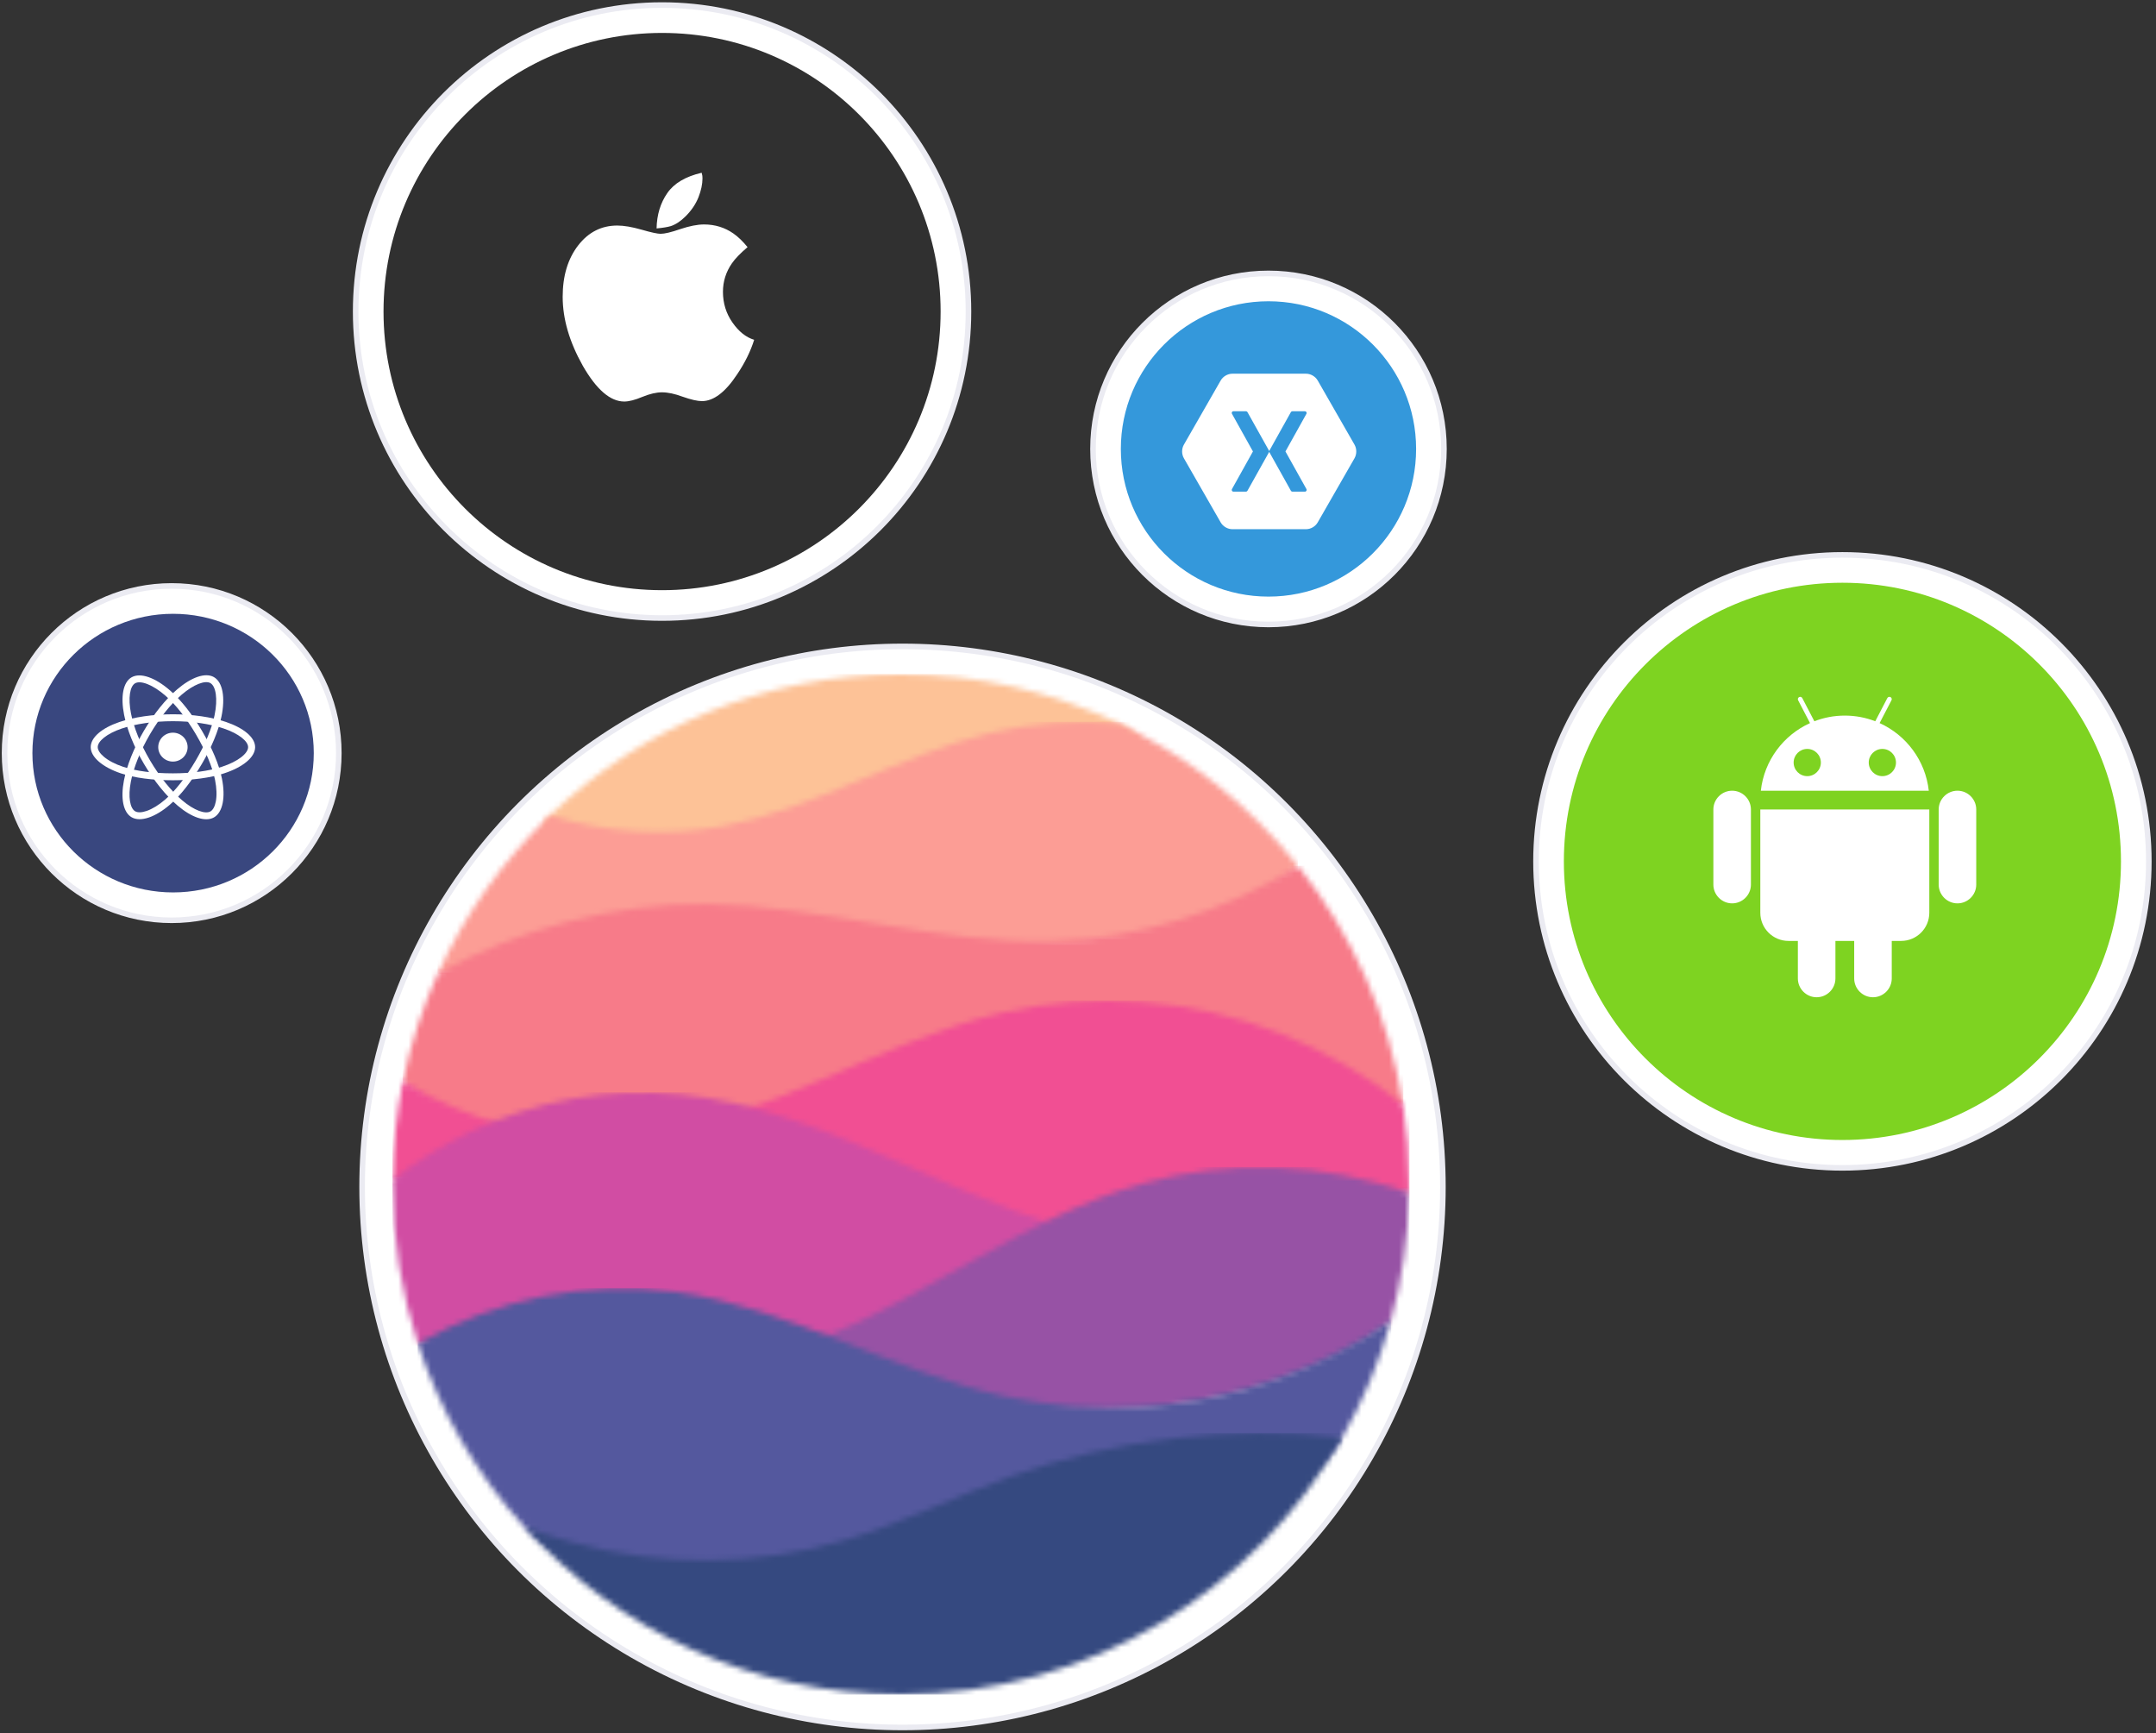 <?xml version="1.0" encoding="UTF-8"?>
<svg width="387px" height="311px" viewBox="0 0 387 311" version="1.1" xmlns="http://www.w3.org/2000/svg" xmlns:xlink="http://www.w3.org/1999/xlink">
    <rect x="0" y="0" width="387" height="311" fill="#333333" stroke="none"/>
    <!-- Generator: Sketch 41.2 (35397) - http://www.bohemiancoding.com/sketch -->
    <title>what-we-do-hero</title>
    <desc>Created with Sketch.</desc>
    <defs>
        <path d="M104.059,8.818 C92.204,3.164 78.94,0 64.941,0 C40.518,0 18.337,9.628 1.962,25.307 C-15.447,41.977 134.873,23.513 104.059,8.818 Z" id="path-1"></path>
        <path d="M154.463,25.847 C154.567,25.978 147.022,36.097 124.344,38.969 C78.571,44.767 -0.013,45.38 0.105,45.119 C4.966,34.401 11.827,24.79 20.209,16.764 C30.085,19.858 40.835,20.628 51.004,18.748 C67.793,15.667 82.731,5.933 99.338,1.966 C106.71,0.19 114.741,-0.33 122.305,0.273 C134.873,6.267 145.859,15.059 154.463,25.847 Z" id="path-3"></path>
        <path d="M179.999,43.025 C180.057,43.394 76.782,53.134 26.463,50.295 C10.069,49.37 0.394,39.425 0.504,38.882 C1.887,32.115 4.014,25.62 6.796,19.488 C21.333,11.505 38.436,6.897 55.02,7.079 C75.817,7.293 96.219,14.249 117.017,13.731 C132.462,13.337 148.03,8.39 161.153,0.217 C170.825,12.344 177.485,26.993 179.999,43.025 Z" id="path-5"></path>
        <path d="M182.937,32.954 C182.937,33.461 182.925,34.473 182.925,34.473 C182.925,34.473 154.24,41.732 117.297,41.298 C65.554,40.692 0.47,32.318 0.471,32.165 C0.523,26.091 1.164,20.159 2.339,14.422 C14.736,22.096 29.77,25.855 44.241,24.273 C55.748,23.022 66.678,18.75 77.334,14.204 C87.991,9.657 98.587,4.775 109.851,2.151 C126.397,-1.693 144.098,-0.351 159.916,5.904 C167.611,8.949 175.247,13.327 181.823,18.605 C182.556,23.28 182.937,28.072 182.937,32.954 Z" id="path-7"></path>
        <path d="M79.469,46.199 C52.097,51.271 5.122,45.421 5.004,45.059 C2.061,36.066 0.468,26.458 0.468,16.477 C0.468,16.213 0.47,15.95 0.471,15.687 C4.627,12.381 9.48,9.433 14.219,7.142 C25.939,1.437 39.236,-0.943 52.201,0.338 C65.013,1.62 77.248,6.38 89.089,11.506 C99.065,15.825 108.976,20.49 119.331,23.713 C120.345,24.029 109.6,40.616 79.469,46.199 Z" id="path-9"></path>
        <path d="M0.426,33.409 C0.789,38.621 33.245,45.65 61.319,43.522 C85.96,41.653 104.139,30.742 106.05,27.504 C108.066,20.185 109.201,12.5 109.329,4.568 C94.077,-0.828 76.855,-1.534 61.319,2.932 C40.522,8.882 23.065,23.131 2.935,31.064 C1.276,31.718 0.481,32.454 0.426,33.234 L0.426,33.409 L0.426,33.409 Z" id="path-11"></path>
        <path d="M165.95,27.314 C150.197,54.756 35.938,61.638 19.247,43.179 C10.75,33.782 4.174,22.606 0.137,10.274 C14.169,2.227 30.595,-1.19 46.382,0.976 C66.815,3.784 85.122,15.226 105.282,19.681 C121.555,23.281 138.8,22.152 154.466,16.477 C161.549,13.891 168.571,10.427 174.78,6.143 C172.717,13.629 169.731,20.73 165.95,27.314 Z" id="path-13"></path>
        <path d="M147.227,0.844 C131.506,28.412 101.906,46.99 67.982,46.99 C41.179,46.99 17.075,35.393 0.383,16.928 C3.153,17.99 6.251,18.909 9.091,19.711 C24.97,24.105 42.063,23.983 57.85,19.315 C67.96,16.324 77.463,11.564 87.392,7.964 C106.336,1.109 127.188,-1.304 147.227,0.844 Z" id="path-15"></path>
    </defs>
    <g id="Page-1" stroke="none" stroke-width="1" fill="none" fill-rule="evenodd">
        <g id="what-we-do-hero">
            <g id="about">
                <g id="about-copy-12">
                    <g id="Group-5">
                        <g id="what-we-do-graphic">
                            <g id="what-we-do-hero">
                                <g id="realm" transform="translate(65, 116)">
                                    <g id="logo">
                                        <g id="Oval">
                                            <g id="path-1-link" fill="#000000">
                                                <circle id="path-1" cx="97" cy="97" r="97"></circle>
                                            </g>
                                            <g id="path-1-link" stroke="#EBEBF2" fill="#FFFFFF">
                                                <circle id="path-1" cx="97" cy="97" r="97"></circle>
                                            </g>
                                        </g>
                                        <g id="Group" transform="translate(5, 5)">
                                            <g id="Group-3" transform="translate(26.762, 0)">
                                                <g id="Fill-1-Clipped">
                                                    <mask id="mask-2" fill="white">
                                                        <use xlink:href="#path-1"></use>
                                                    </mask>
                                                    <g id="path-3"></g>
                                                    <polygon id="Fill-1" fill="#FDC297" mask="url(#mask-2)" points="0.547 31.953 108.277 31.953 108.277 -0.049 0.547 -0.049"></polygon>
                                                </g>
                                            </g>
                                            <g id="Group-6" transform="translate(8.515, 8.544)">
                                                <g id="Fill-4-Clipped">
                                                    <mask id="mask-4" fill="white">
                                                        <use xlink:href="#path-3"></use>
                                                    </mask>
                                                    <g id="path-5"></g>
                                                    <polygon id="Fill-4" fill="#FC9D95" mask="url(#mask-4)" points="0.036 45.232 154.478 45.232 154.478 -0.024 0.036 -0.024"></polygon>
                                                </g>
                                            </g>
                                            <g id="Group-9" transform="translate(1.825, 34.174)">
                                                <g id="Fill-7-Clipped">
                                                    <mask id="mask-6" fill="white">
                                                        <use xlink:href="#path-5"></use>
                                                    </mask>
                                                    <g id="path-7"></g>
                                                    <polygon id="Fill-7" fill="#F77B89" mask="url(#mask-6)" points="0.45 50.871 180.072 50.871 180.072 0.195 0.45 0.195"></polygon>
                                                </g>
                                            </g>
                                            <g id="Group-12" transform="translate(0, 58.585)">
                                                <g id="Fill-10-Clipped">
                                                    <mask id="mask-8" fill="white">
                                                        <use xlink:href="#path-7"></use>
                                                    </mask>
                                                    <g id="path-9"></g>
                                                    <polygon id="Fill-10" fill="#F14F93" mask="url(#mask-8)" points="0.45 41.327 182.992 41.327 182.992 -0.049 0.45 -0.049"></polygon>
                                                </g>
                                            </g>
                                            <g id="Group-15" transform="translate(0, 75.062)">
                                                <g id="Fill-13-Clipped">
                                                    <mask id="mask-10" fill="white">
                                                        <use xlink:href="#path-9"></use>
                                                    </mask>
                                                    <g id="path-11"></g>
                                                    <polygon id="Fill-13" fill="#D14DA3" mask="url(#mask-10)" points="0.45 48.283 119.42 48.283 119.42 -0.049 0.45 -0.049"></polygon>
                                                </g>
                                            </g>
                                            <g id="Group-18" transform="translate(73.596, 88.487)">
                                                <g id="Fill-16-Clipped">
                                                    <mask id="mask-12" fill="white">
                                                        <use xlink:href="#path-11"></use>
                                                    </mask>
                                                    <g id="path-13"></g>
                                                    <polygon id="Fill-16" fill="#9752A5" mask="url(#mask-12)" points="0.426 43.938 109.396 43.938 109.396 -0.073 0.426 -0.073"></polygon>
                                                </g>
                                            </g>
                                            <g id="Group-21" transform="translate(4.866, 109.846)">
                                                <g id="Fill-19-Clipped">
                                                    <mask id="mask-14" fill="white">
                                                        <use xlink:href="#path-13"></use>
                                                    </mask>
                                                    <g id="path-15"></g>
                                                    <polygon id="Fill-19" fill="#54589E" mask="url(#mask-14)" points="0.109 53.556 174.842 53.556 174.842 0.317 0.109 0.317"></polygon>
                                                </g>
                                            </g>
                                            <g id="Group-24" transform="translate(23.721, 136.087)">
                                                <g id="Fill-22-Clipped">
                                                    <mask id="mask-16" fill="white">
                                                        <use xlink:href="#path-15"></use>
                                                    </mask>
                                                    <g id="path-17"></g>
                                                    <polygon id="Fill-22" fill="#354980" mask="url(#mask-16)" points="0.377 47.014 147.228 47.014 147.228 0.073 0.377 0.073"></polygon>
                                                </g>
                                            </g>
                                        </g>
                                    </g>
                                </g>
                                <g id="languages">
                                    <g id="apple" transform="translate(63.841, 0.909)">
                                        <g id="Oval-Copy-2">
                                            <g id="path-19-link" fill="#000000">
                                                <ellipse id="path-19" cx="55" cy="55" rx="55" ry="55"></ellipse>
                                            </g>
                                            <g id="path-19-link" stroke="#EBEBF2" fill="#FFFFFF">
                                                <ellipse id="path-19" cx="55" cy="55" rx="55" ry="55"></ellipse>
                                            </g>
                                        </g>
                                        <ellipse id="Oval" fill="#303030" cx="55" cy="55" rx="50" ry="50"></ellipse>
                                        <g id="Page-1" transform="translate(37.159, 30.091)" fill="#FFFFFF">
                                            <g id="Group">
                                                <g id="apple">
                                                    <path d="M34.372,29.977 C33.731,32.033 32.719,34.089 31.337,36.145 C29.215,39.37 27.101,40.982 24.995,40.982 C24.189,40.982 23.037,40.719 21.54,40.192 C20.125,39.666 18.884,39.403 17.815,39.403 C16.812,39.403 15.644,39.674 14.311,40.218 C12.978,40.777 11.893,41.056 11.054,41.056 C8.553,41.056 6.078,38.926 3.627,34.666 C1.209,30.373 0,26.236 0,22.256 C0,18.505 0.93,15.429 2.789,13.027 C4.631,10.659 6.967,9.475 9.797,9.475 C10.981,9.475 12.437,9.721 14.164,10.215 C15.875,10.709 17.01,10.956 17.569,10.956 C18.309,10.956 19.485,10.676 21.097,10.117 C22.775,9.558 24.197,9.279 25.365,9.279 C27.322,9.279 29.074,9.813 30.62,10.883 C31.475,11.475 32.33,12.297 33.186,13.351 C31.887,14.453 30.95,15.424 30.374,16.263 C29.304,17.809 28.769,19.512 28.769,21.37 C28.769,23.409 29.337,25.243 30.472,26.871 C31.606,28.5 32.906,29.536 34.37,29.98 L34.372,29.977 Z M25.095,1.036 C25.095,2.039 24.856,3.158 24.379,4.391 C23.886,5.625 23.121,6.76 22.085,7.796 C21.197,8.684 20.309,9.277 19.421,9.572 C18.813,9.753 17.957,9.893 16.855,9.992 C16.905,7.542 17.546,5.428 18.78,3.651 C19.997,1.891 22.053,0.674 24.948,0 C24.965,0.049 24.985,0.14 25.01,0.272 C25.034,0.403 25.054,0.494 25.071,0.543 C25.071,0.61 25.075,0.692 25.084,0.79 C25.092,0.887 25.096,0.97 25.096,1.036 L25.095,1.036 Z" id="Shape"></path>
                                                </g>
                                            </g>
                                        </g>
                                    </g>
                                    <g id="react-native" transform="translate(0.817, 105.149)">
                                        <g id="Oval-Copy-3">
                                            <g id="path-21-link" fill="#000000">
                                                <ellipse id="path-21" cx="30" cy="30" rx="30" ry="30"></ellipse>
                                            </g>
                                            <g id="path-21-link" stroke="#EBEBF2" fill="#FFFFFF">
                                                <ellipse id="path-21" cx="30" cy="30" rx="30" ry="30"></ellipse>
                                            </g>
                                        </g>
                                        <ellipse id="Oval" fill="#39477F" cx="30.253" cy="30" rx="25.253" ry="25"></ellipse>
                                        <g id="react" transform="translate(15.432, 16.018)" fill="#FFFFFF">
                                            <ellipse id="Oval" cx="14.79" cy="12.908" rx="2.636" ry="2.594"></ellipse>
                                            <path d="M14.79,8.254 C18.195,8.254 21.43,8.727 23.889,9.56 C26.62,10.485 28.286,11.853 28.286,12.908 C28.286,14.031 26.487,15.489 23.566,16.441 C21.24,17.2 18.128,17.613 14.79,17.613 C11.283,17.613 8.136,17.208 5.838,16.434 C4.399,15.95 3.21,15.321 2.395,14.634 C1.663,14.017 1.294,13.405 1.294,12.908 C1.294,11.85 2.896,10.501 5.568,9.584 C8.029,8.74 11.342,8.254 14.79,8.254 L14.79,8.254 L14.79,8.254 Z M14.79,7.013 C11.208,7.013 7.756,7.519 5.153,8.412 C2.029,9.484 0.033,11.165 0.033,12.908 C0.033,14.708 2.175,16.514 5.43,17.609 C7.876,18.432 11.155,18.854 14.79,18.854 C18.254,18.854 21.497,18.423 23.962,17.619 C27.346,16.516 29.547,14.732 29.547,12.908 C29.547,11.158 27.487,9.467 24.3,8.386 C21.7,7.506 18.328,7.013 14.79,7.013 L14.79,7.013 L14.79,7.013 Z" id="Shape"></path>
                                            <path d="M9.579,9.976 C7.79,13.03 6.51,16.226 5.996,18.891 C5.379,22.091 5.861,24.632 7.395,25.503 C8.98,26.402 11.639,25.478 14.229,23.25 C16.175,21.575 18.185,18.99 20.001,15.891 C21.731,12.938 22.972,9.958 23.496,7.454 C24.215,4.018 23.745,1.25 22.14,0.338 C20.6,-0.536 18.082,0.376 15.539,2.554 C13.465,4.33 11.347,6.959 9.579,9.976 L9.579,9.976 Z M10.671,10.596 C12.373,7.692 14.404,5.171 16.366,3.49 C18.545,1.624 20.582,0.887 21.51,1.413 C22.498,1.974 22.882,4.237 22.261,7.204 C21.767,9.565 20.576,12.425 18.909,15.271 C17.157,18.261 15.228,20.742 13.399,22.316 C12.254,23.301 11.106,24 10.095,24.351 C9.186,24.667 8.462,24.676 8.025,24.428 C7.094,23.9 6.707,21.859 7.235,19.123 C7.721,16.604 8.949,13.535 10.671,10.596 L10.671,10.596 Z" id="Combined-Shape"></path>
                                            <path d="M9.584,15.9 C11.379,18.951 13.553,21.638 15.642,23.408 C18.151,25.532 20.628,26.39 22.161,25.517 C23.744,24.615 24.258,21.885 23.59,18.564 C23.088,16.068 21.817,13.063 19.996,9.967 C18.26,7.017 16.257,4.47 14.315,2.773 C11.649,0.444 8.978,-0.538 7.374,0.376 C5.836,1.253 5.38,3.855 6.027,7.111 C6.555,9.767 7.812,12.886 9.584,15.9 L9.584,15.9 Z M10.675,15.278 C8.969,12.378 7.764,9.385 7.265,6.873 C6.71,4.083 7.079,1.978 8.006,1.45 C8.993,0.888 11.176,1.69 13.478,3.701 C15.31,5.302 17.232,7.746 18.905,10.589 C20.662,13.576 21.882,16.46 22.354,18.805 C22.649,20.274 22.691,21.602 22.495,22.639 C22.32,23.572 21.966,24.194 21.529,24.443 C20.599,24.973 18.61,24.284 16.465,22.467 C14.49,20.795 12.403,18.215 10.675,15.278 L10.675,15.278 Z" id="Combined-Shape"></path>
                                        </g>
                                    </g>
                                    <g id="xamarin" transform="translate(196.19, 49.063)">
                                        <g id="Oval-Copy-4">
                                            <g id="path-23-link" fill="#000000">
                                                <ellipse id="path-23" cx="31.5" cy="31.5" rx="31.5" ry="31.5"></ellipse>
                                            </g>
                                            <g id="path-23-link" stroke="#EBEBF2" fill="#FFFFFF">
                                                <ellipse id="path-23" cx="31.5" cy="31.5" rx="31.5" ry="31.5"></ellipse>
                                            </g>
                                        </g>
                                        <ellipse id="Oval" fill="#3498DB" cx="31.5" cy="31.5" rx="26.5" ry="26.5"></ellipse>
                                        <path d="M25.02,18 C24.175,18.002 23.349,18.483 22.924,19.216 L16.314,30.736 C15.895,31.471 15.895,32.433 16.314,33.168 L22.924,44.688 C23.349,45.421 24.175,45.902 25.02,45.904 L38.24,45.904 C39.084,45.902 39.911,45.421 40.336,44.688 L46.946,33.168 C47.364,32.433 47.364,31.471 46.946,30.736 L40.336,19.216 C39.911,18.483 39.084,18.002 38.24,18 L25.02,18 L25.02,18 Z M25.14,24.739 C25.158,24.737 25.177,24.737 25.195,24.739 L27.475,24.739 C27.576,24.741 27.674,24.8 27.725,24.888 L31.593,31.803 C31.612,31.838 31.625,31.876 31.63,31.915 C31.634,31.876 31.647,31.838 31.666,31.803 L35.525,24.888 C35.577,24.797 35.68,24.738 35.784,24.739 L38.064,24.739 C38.266,24.741 38.417,24.996 38.323,25.176 L34.547,31.952 L38.323,38.719 C38.426,38.899 38.271,39.166 38.064,39.165 L35.784,39.165 C35.678,39.164 35.575,39.101 35.525,39.007 L31.666,32.091 C31.647,32.057 31.634,32.019 31.63,31.98 C31.625,32.019 31.612,32.057 31.593,32.091 L27.725,39.007 C27.677,39.098 27.578,39.16 27.475,39.165 L25.195,39.165 C24.988,39.166 24.833,38.899 24.937,38.719 L28.712,31.952 L24.937,25.176 C24.846,25.012 24.957,24.774 25.14,24.739 L25.14,24.739 L25.14,24.739 Z" id="Logo" fill="#FFFFFF"></path>
                                    </g>
                                    <g id="android" transform="translate(275.712, 99.576)">
                                        <g id="Oval-Copy-6">
                                            <g id="path-25-link" fill="#000000">
                                                <ellipse id="path-25" cx="55" cy="55" rx="55" ry="55"></ellipse>
                                            </g>
                                            <g id="path-25-link" stroke="#EBEBF2" fill="#FFFFFF">
                                                <ellipse id="path-25" cx="55" cy="55" rx="55" ry="55"></ellipse>
                                            </g>
                                        </g>
                                        <ellipse id="Oval-Copy" fill="#7ED321" cx="55" cy="55" rx="50" ry="50"></ellipse>
                                        <path d="M75.652,42.319 C73.798,42.319 72.281,43.835 72.281,45.688 L72.281,59.167 C72.281,61.02 73.798,62.536 75.652,62.536 C77.505,62.536 79.022,61.02 79.022,59.167 L79.022,45.688 C79.022,43.835 77.505,42.319 75.652,42.319 L75.652,42.319 Z M35.207,42.319 C33.353,42.319 31.836,43.835 31.836,45.688 L31.836,59.167 C31.836,61.02 33.353,62.536 35.207,62.536 C37.06,62.536 38.577,61.02 38.577,59.167 L38.577,45.688 C38.577,43.835 37.06,42.319 35.207,42.319 L35.207,42.319 Z M40.262,64.221 C40.262,67.013 42.525,69.276 45.318,69.276 L47.003,69.276 L47.003,76.015 C47.003,77.868 48.52,79.385 50.374,79.385 C52.227,79.385 53.744,77.868 53.744,76.015 L53.744,69.276 L57.114,69.276 L57.114,76.015 C57.114,77.868 58.631,79.385 60.485,79.385 C62.338,79.385 63.855,77.868 63.855,76.015 L63.855,69.276 L65.54,69.276 C68.333,69.276 70.596,67.013 70.596,64.221 L70.596,45.688 L40.262,45.688 L40.262,64.221 L40.262,64.221 Z M61.675,30.183 L63.808,26.087 C63.916,25.881 63.835,25.625 63.629,25.519 C63.424,25.413 63.168,25.492 63.061,25.698 L60.896,29.856 C59.201,29.201 57.357,28.84 55.429,28.84 C53.501,28.84 51.659,29.201 49.962,29.856 L47.797,25.698 C47.691,25.492 47.434,25.411 47.229,25.519 C47.023,25.627 46.942,25.881 47.05,26.087 L49.184,30.185 C44.411,32.344 40.955,36.902 40.357,42.32 L70.503,42.32 C69.905,36.902 66.449,32.344 61.676,30.185 L61.675,30.183 Z M48.688,39.707 C47.338,39.707 46.245,38.614 46.245,37.264 C46.245,35.915 47.338,34.821 48.688,34.821 C50.038,34.821 51.132,35.915 51.132,37.264 C51.132,38.614 50.038,39.707 48.688,39.707 L48.688,39.707 Z M62.17,39.707 C60.82,39.707 59.726,38.614 59.726,37.264 C59.726,35.915 60.82,34.821 62.17,34.821 C63.52,34.821 64.614,35.915 64.614,37.264 C64.614,38.614 63.52,39.707 62.17,39.707 L62.17,39.707 Z" id="Shape" fill="#FFFFFF"></path>
                                    </g>
                                </g>
                            </g>
                        </g>
                    </g>
                </g>
            </g>
        </g>
    </g>
</svg>